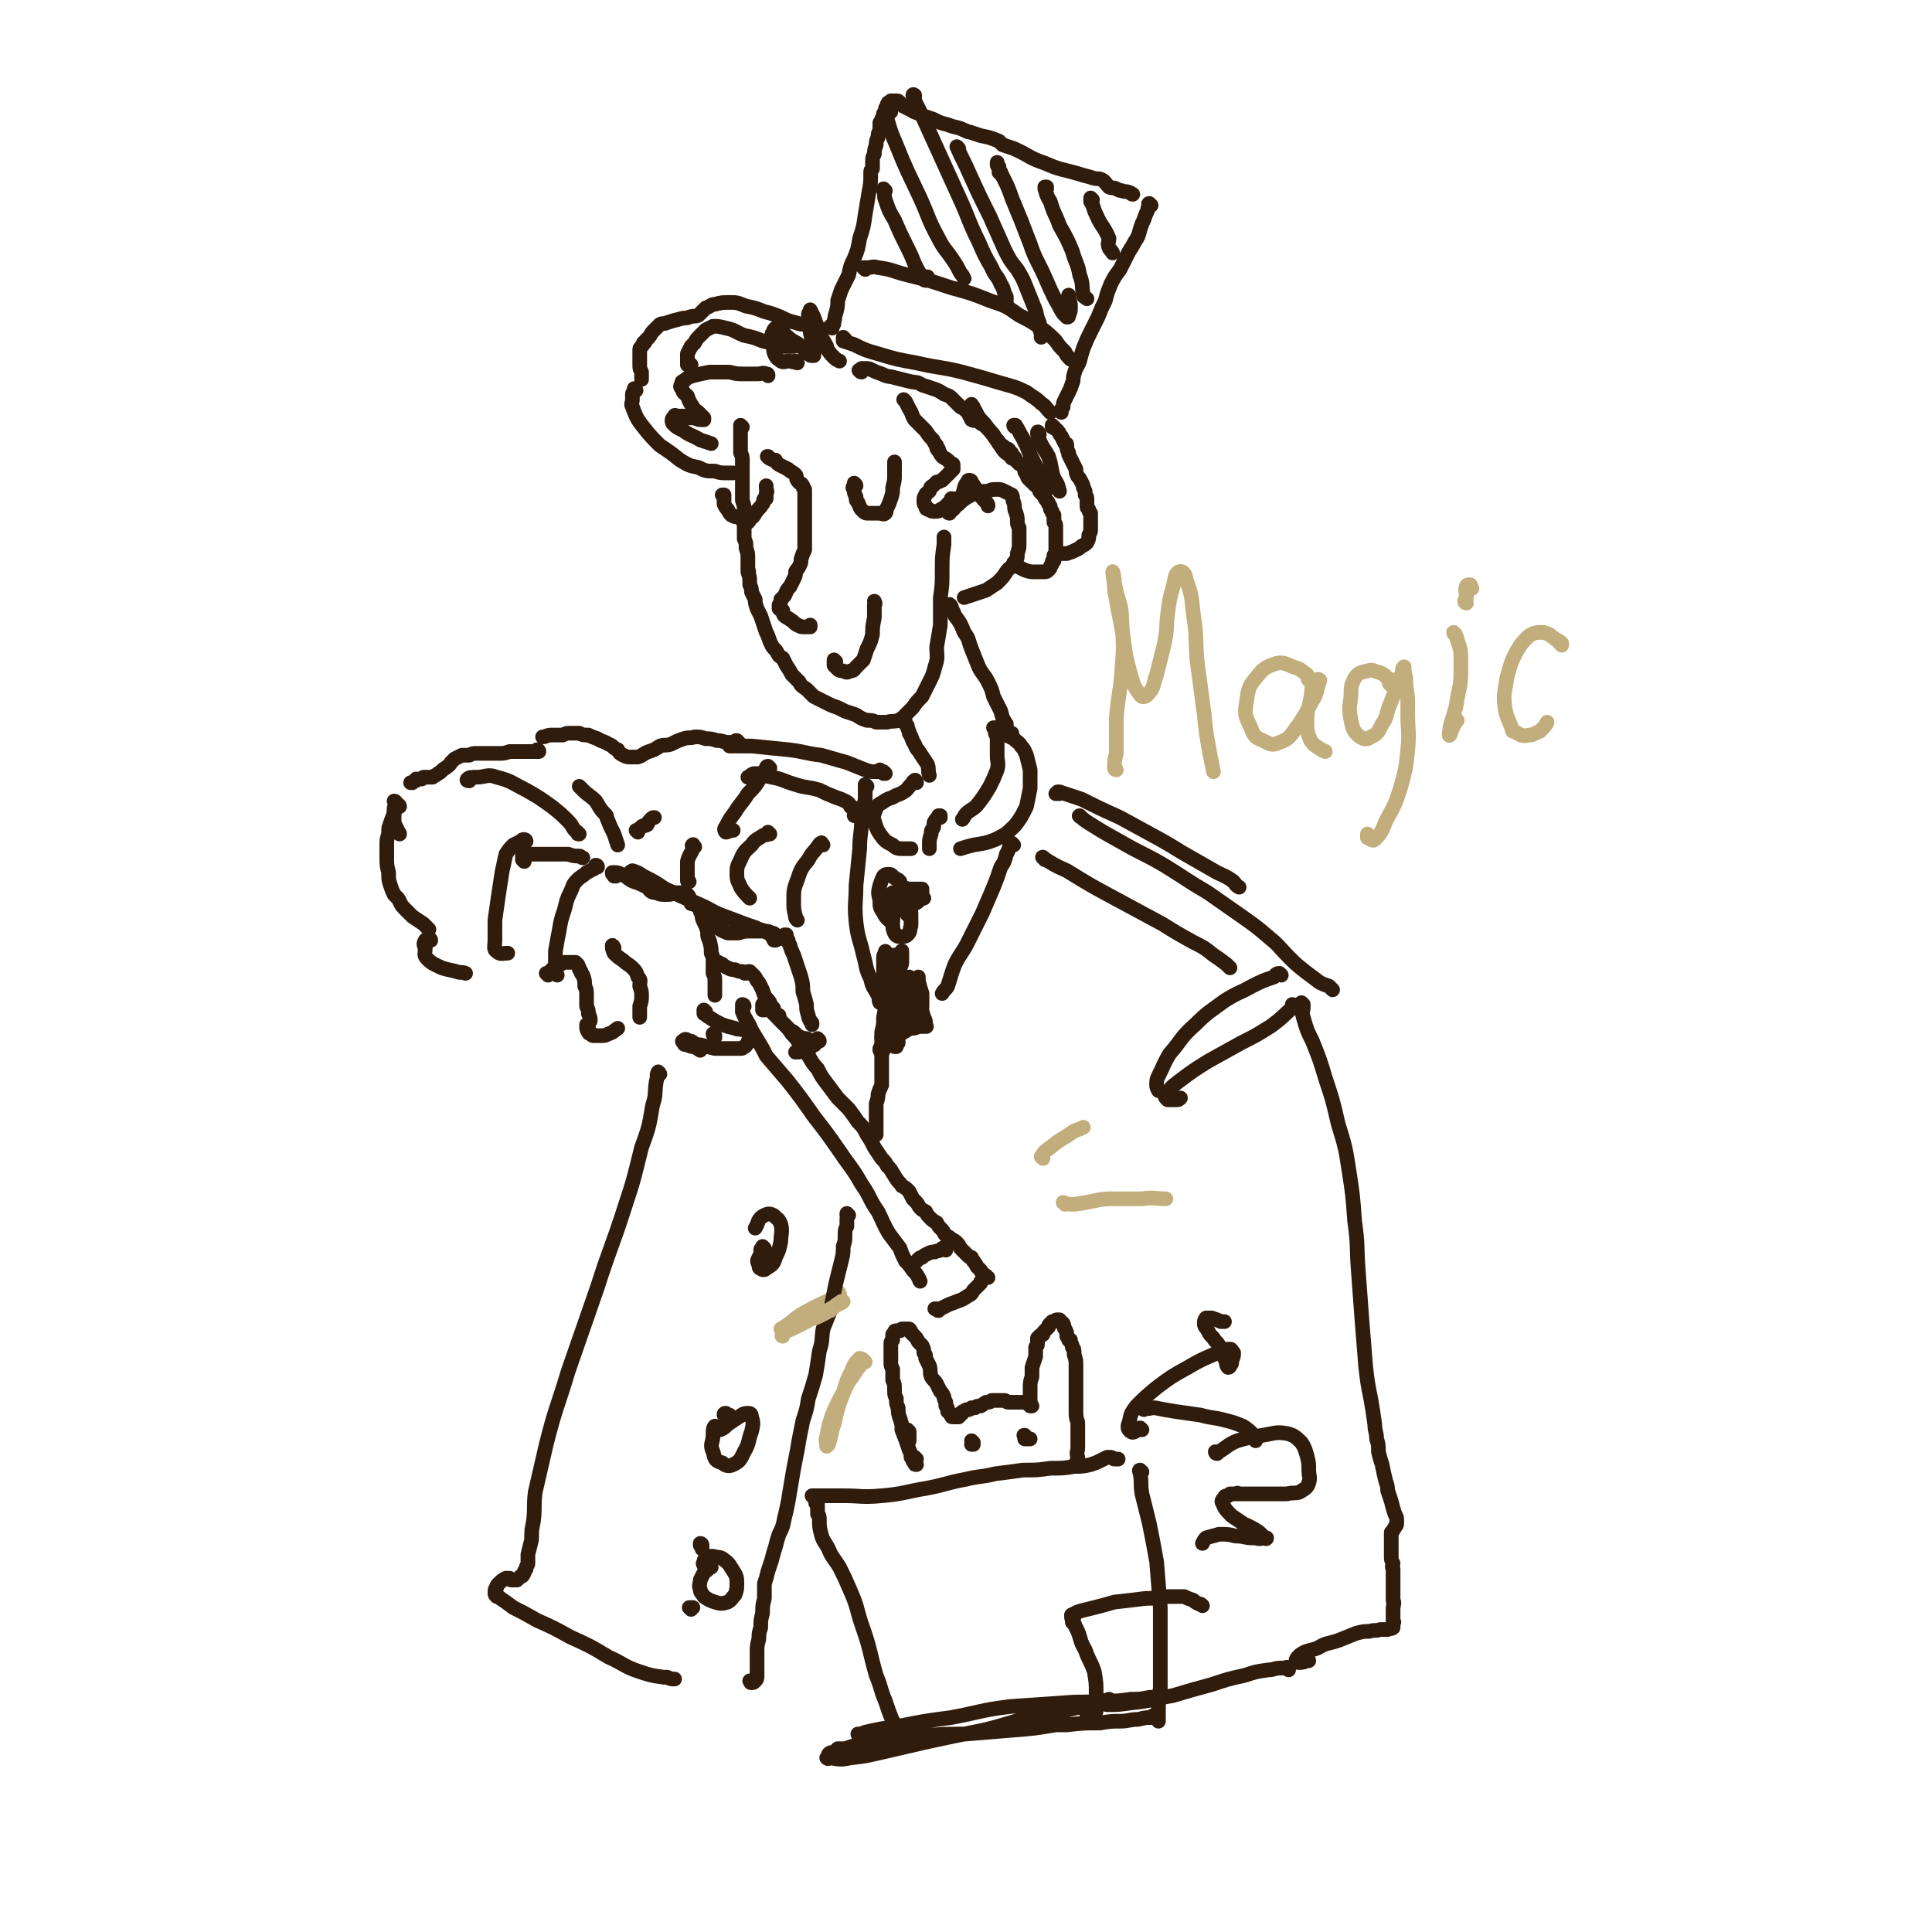 <svg viewBox='0 0 1054 1054' version='1.1' xmlns='http://www.w3.org/2000/svg' xmlns:xlink='http://www.w3.org/1999/xlink'><g fill='none' stroke='rgb(48,28,12)' stroke-width='8' stroke-linecap='round' stroke-linejoin='round'><path d='M405,233c0,0 -1,-1 -1,-1 0,0 0,1 0,1 0,1 0,1 0,1 0,1 0,1 0,2 0,1 0,1 0,3 0,1 0,1 0,2 0,0 0,0 0,0 0,1 0,1 0,3 0,1 0,1 0,3 1,2 1,2 1,5 0,2 0,2 0,5 0,3 0,3 0,6 0,2 0,2 0,5 0,3 0,3 0,5 1,3 1,3 1,6 0,2 0,2 0,5 0,2 0,2 0,5 0,2 0,2 0,5 1,2 1,2 1,5 1,3 1,3 1,5 0,1 0,1 0,2 0,2 0,2 0,5 1,1 0,1 0,1 1,3 1,3 1,5 0,1 0,1 0,2 1,2 1,2 1,4 1,2 1,2 2,4 0,2 0,2 1,5 1,2 1,2 2,4 1,3 1,3 2,6 1,3 1,3 2,5 1,3 1,3 2,5 1,2 2,2 3,4 1,2 1,2 3,3 1,2 1,2 2,4 2,3 2,3 3,5 2,2 2,2 4,4 1,2 1,2 4,4 2,2 2,2 4,4 2,1 2,1 4,2 2,1 2,1 4,2 2,1 2,1 5,2 2,1 2,1 4,2 3,1 3,1 6,2 3,2 3,2 6,3 3,0 3,0 5,1 3,0 3,0 6,0 3,-1 3,0 6,-1 2,-1 2,-1 4,-3 2,-2 2,-2 4,-4 2,-3 2,-3 5,-6 2,-4 2,-4 4,-8 2,-4 2,-4 3,-8 2,-6 1,-6 1,-11 1,-6 1,-6 2,-12 0,-8 0,-8 0,-15 1,-7 1,-7 1,-15 0,-7 0,-7 1,-14 0,-2 0,-2 0,-4 '/><path d='M518,280c0,0 -1,0 -1,-1 0,0 1,1 1,0 3,-1 2,-2 5,-4 2,-2 2,-2 5,-4 2,-1 2,-1 5,-2 3,-1 3,-1 6,-1 2,-1 2,-1 5,-1 2,0 2,0 4,1 2,1 2,1 4,2 1,2 0,2 1,4 1,3 0,3 1,5 1,3 1,3 1,5 0,2 0,2 1,4 0,2 0,2 0,4 0,2 0,2 0,4 0,3 0,3 -1,6 0,3 0,3 -2,5 -1,3 -2,2 -4,5 -2,3 -2,3 -5,6 -3,2 -3,2 -6,4 -3,1 -3,1 -6,2 -3,1 -3,1 -6,2 '/><path d='M420,250c-1,0 -1,-1 -1,-1 -1,0 0,0 0,0 0,0 0,0 0,0 1,1 1,1 1,1 1,1 2,1 3,1 1,2 1,2 3,3 2,1 2,1 4,2 2,2 2,1 4,3 1,1 0,2 1,3 1,2 2,1 3,3 0,1 0,1 1,2 0,2 0,2 0,5 0,2 0,2 0,4 0,2 0,2 0,5 0,2 0,2 0,4 0,3 0,3 0,5 0,3 0,3 0,5 0,3 0,3 0,5 -1,2 -1,2 -2,5 0,2 0,2 -1,4 -1,2 -1,1 -2,3 0,2 0,2 -1,4 -1,2 -1,2 -2,4 -2,2 -2,3 -3,5 -1,1 -1,1 -2,2 0,1 0,2 -1,3 0,0 0,0 0,1 0,1 0,1 0,1 1,1 1,1 2,1 0,1 0,2 1,3 1,1 2,1 3,2 2,1 2,2 4,3 1,0 1,1 3,1 2,0 2,0 4,0 0,0 0,0 0,-1 '/><path d='M456,361c-1,-1 -1,-1 -1,-1 0,0 0,0 0,1 0,1 0,1 0,2 1,1 1,1 2,2 1,1 2,1 3,1 2,1 2,1 4,0 2,0 2,-1 3,-2 2,-2 2,-2 4,-4 1,-3 1,-3 2,-6 2,-4 2,-4 3,-8 0,-4 0,-4 1,-9 0,-3 0,-3 0,-7 1,-1 0,-1 0,-2 '/><path d='M467,265c0,-1 -1,-1 -1,-1 0,-1 0,0 0,0 0,0 0,0 0,1 -1,1 -1,1 0,2 0,2 0,2 1,4 0,2 0,2 1,3 1,2 1,3 2,4 2,2 2,2 4,2 1,0 2,0 3,0 1,0 1,0 3,0 1,0 2,1 3,0 1,-1 0,-2 1,-3 1,-2 1,-2 2,-5 1,-3 1,-3 1,-6 1,-4 1,-4 1,-7 0,-3 0,-3 0,-5 0,-1 0,-1 0,-2 '/><path d='M395,271c0,0 -1,-1 -1,-1 0,0 1,0 1,0 0,1 0,1 0,2 0,1 0,1 0,3 1,2 1,2 2,3 1,2 1,2 2,3 2,1 2,1 4,1 1,1 1,1 2,2 1,0 1,0 2,1 0,0 0,0 1,0 1,-1 1,-1 1,-2 2,-1 2,-1 3,-3 2,-3 2,-2 4,-5 1,-1 0,-2 1,-3 0,0 0,0 1,0 0,-2 0,-2 0,-3 1,-1 0,-1 0,-3 0,0 0,0 0,-1 '/><path d='M419,205c0,-1 0,-1 -1,-1 -2,-1 -2,0 -5,0 -3,0 -3,0 -6,0 -5,0 -5,0 -9,-1 -6,0 -6,0 -11,0 -5,1 -5,1 -9,2 -3,1 -3,1 -5,3 -1,0 -1,0 -1,1 -1,2 -1,2 0,3 1,3 1,2 3,4 1,3 1,3 3,6 1,2 2,2 3,3 1,1 1,1 2,2 1,1 1,1 1,1 0,0 0,1 0,1 0,0 0,0 0,0 -3,0 -3,0 -5,-1 -3,0 -3,0 -6,-1 -2,0 -2,0 -4,0 0,0 -1,-1 -1,0 -1,1 -2,2 -1,4 2,2 2,2 6,4 4,3 4,2 9,5 3,1 3,1 6,2 '/><path d='M435,198c-1,0 -1,-1 -1,-1 -1,0 0,0 0,0 -1,1 -2,0 -4,0 -2,0 -2,1 -4,0 -1,-1 -2,-1 -3,-3 -1,-2 -1,-2 -1,-5 -1,-3 -1,-3 -1,-5 0,-2 0,-2 1,-3 0,-1 0,-1 1,-2 0,0 0,0 0,0 1,0 1,0 2,0 3,2 2,3 5,5 3,3 4,2 7,5 2,2 2,2 4,4 1,1 1,1 2,1 0,0 0,0 0,0 0,0 0,0 1,0 0,-1 0,-2 0,-3 0,-1 0,-1 0,-2 -1,-1 -1,-1 -1,-3 0,0 0,0 0,-1 -1,-3 -1,-3 -1,-6 -1,-3 -1,-3 -1,-7 0,-1 0,-1 1,-2 0,0 0,-1 0,-1 1,2 1,2 2,4 2,5 1,5 3,9 2,4 2,3 4,7 0,0 -1,1 0,1 2,3 2,3 4,5 1,1 1,1 3,2 '/><path d='M470,203c-1,0 -1,-1 -1,-1 -1,0 0,0 0,0 1,0 0,0 1,-1 1,0 1,0 2,0 2,0 2,0 4,1 2,1 2,1 5,2 4,2 4,1 7,2 4,1 4,1 8,2 4,1 4,0 7,2 3,1 3,1 6,2 3,1 3,1 6,3 3,1 3,1 5,3 2,2 2,2 4,4 2,1 2,1 4,3 1,2 1,2 2,4 2,1 2,0 4,1 1,1 1,1 3,2 1,1 1,1 2,2 1,1 1,1 2,2 1,1 1,1 2,3 0,0 0,0 1,1 1,1 1,1 1,2 0,0 0,0 1,1 1,0 1,0 2,1 0,0 0,0 0,0 1,1 1,1 2,1 0,0 0,0 0,0 1,1 1,1 1,2 1,0 1,0 1,1 1,1 1,1 1,1 1,1 1,1 1,2 1,1 1,1 2,2 1,0 1,0 2,1 0,1 0,1 1,1 0,1 0,1 0,2 0,1 1,1 1,2 1,1 0,1 1,2 1,1 1,1 2,2 1,0 1,0 1,1 1,1 1,1 2,1 0,1 0,1 1,2 0,1 0,1 1,2 1,1 1,1 2,2 0,1 0,1 1,2 1,1 1,1 1,2 1,1 1,1 1,2 0,1 0,1 1,2 0,1 0,1 1,2 0,1 0,1 0,2 0,1 0,1 0,2 1,1 1,1 1,2 0,1 0,1 0,2 0,1 0,1 0,3 0,1 0,1 0,2 0,1 0,1 0,2 0,1 0,1 0,2 0,2 0,2 0,3 0,1 0,1 -1,2 0,1 0,1 0,3 -1,0 -1,0 -1,1 0,1 0,1 -1,2 0,1 0,1 -1,2 -1,1 -1,1 -3,1 -2,0 -2,0 -4,0 -3,0 -3,0 -6,-1 -2,-1 -2,-1 -4,-2 '/><path d='M377,199c0,0 -1,-1 -1,-1 0,0 0,0 0,1 1,0 0,0 0,0 0,0 0,0 0,0 -1,0 -1,0 -1,0 0,-2 0,-2 0,-3 0,-2 0,-2 0,-3 1,-2 1,-2 2,-4 1,-1 1,-1 2,-2 1,-2 1,-2 3,-4 1,-1 1,-1 3,-3 2,-1 2,-1 4,-2 3,0 3,0 7,1 5,1 5,2 10,4 5,1 5,1 10,3 4,1 4,1 8,2 3,1 3,1 6,1 1,0 2,0 3,0 '/><path d='M454,179c-1,0 -1,-1 -1,-1 0,0 1,0 1,0 1,-1 1,-1 1,-3 1,-2 0,-2 1,-4 1,-4 1,-4 1,-7 1,-3 1,-3 2,-6 2,-4 2,-4 4,-8 1,-5 1,-5 3,-9 2,-5 2,-5 3,-11 2,-6 2,-6 3,-13 1,-6 1,-6 2,-12 1,-5 1,-5 1,-11 0,-1 0,-1 1,-2 0,-2 0,-2 0,-4 0,-2 0,-2 1,-4 0,-2 0,-2 1,-5 0,-2 0,-2 1,-4 0,-2 0,-2 1,-4 0,-2 0,-2 0,-4 1,-1 1,-1 1,-2 1,-2 1,-2 1,-3 1,-1 1,-1 1,-2 0,-1 0,-1 1,-2 0,0 0,0 0,-1 0,0 0,0 0,0 1,-1 0,-1 1,-1 0,0 0,0 0,0 1,-1 1,-1 1,-1 0,0 0,0 1,0 0,0 0,0 0,0 1,0 1,0 2,0 1,0 1,0 2,1 1,1 1,1 2,2 2,1 2,1 4,2 3,2 3,1 6,3 3,1 3,1 6,2 4,2 4,2 8,3 5,2 5,1 9,3 1,0 1,1 3,1 3,1 3,1 6,2 5,1 5,1 10,3 1,1 1,1 2,2 3,1 3,1 6,2 9,4 8,5 17,8 9,4 9,3 19,6 3,1 4,1 7,2 3,1 3,0 5,1 2,1 2,2 4,4 2,1 2,0 4,1 2,1 2,1 3,1 2,1 2,0 4,1 1,0 1,1 2,1 '/><path d='M628,112c-1,0 -1,0 -1,-1 -1,0 0,1 0,1 0,1 -1,1 -1,3 -1,2 -1,2 -2,5 -1,2 -1,2 -2,5 -1,4 -1,4 -3,7 -2,4 -2,3 -4,7 -2,4 -2,4 -4,8 -3,4 -3,4 -5,8 -2,5 -2,5 -3,9 -2,4 -2,4 -4,9 -2,4 -2,4 -4,8 -2,4 -2,4 -4,9 -1,3 -1,3 -2,7 -1,3 -2,3 -3,7 -1,3 0,3 -1,5 -1,3 -1,3 -2,5 -1,2 -1,2 -2,4 -1,2 -1,2 -1,4 -1,1 -1,1 -1,2 0,1 0,1 0,1 '/><path d='M575,233c-1,0 -1,-1 -1,-1 0,0 0,1 0,1 2,1 2,1 3,2 1,1 1,2 2,3 1,2 1,2 2,4 1,0 1,0 1,1 0,2 0,2 1,4 0,0 0,1 0,1 1,2 1,2 2,4 1,2 1,2 2,4 0,2 0,2 1,4 1,1 1,1 2,3 1,2 1,2 1,3 1,1 0,1 1,2 0,0 0,0 0,0 0,1 0,1 0,2 1,1 1,1 1,3 0,1 0,1 0,3 0,1 0,1 1,2 0,1 0,1 1,2 0,1 0,1 0,3 0,1 0,1 0,2 0,2 0,2 0,4 0,1 0,1 -1,3 0,2 0,2 -1,4 -1,1 -1,1 -3,2 -1,1 -1,1 -3,2 -2,1 -2,1 -5,2 -2,0 -2,0 -5,0 0,0 0,0 0,0 '/><path d='M472,147c0,0 -1,-1 -1,-1 0,0 1,0 2,0 3,0 3,-1 6,0 8,1 8,2 16,4 12,3 12,3 24,7 11,3 11,3 21,7 9,3 9,3 16,8 6,3 6,3 12,7 4,3 4,3 8,7 2,3 2,3 5,6 1,2 1,2 3,4 '/><path d='M461,185c0,0 -1,0 -1,-1 0,0 0,1 0,1 0,0 0,1 0,1 3,1 3,1 6,2 6,3 6,3 13,5 10,3 10,3 21,5 13,3 13,2 25,5 11,3 11,3 21,6 7,2 8,2 14,5 4,3 5,3 8,6 3,2 2,2 5,5 '/><path d='M483,104c0,0 -1,-1 -1,-1 0,0 0,0 0,1 1,2 0,3 1,5 2,6 2,6 5,11 3,7 3,7 6,13 3,6 3,6 5,11 2,4 2,4 4,7 1,1 1,2 2,2 0,-1 0,-1 1,-2 '/><path d='M486,61c0,0 -1,-1 -1,-1 0,0 0,0 0,0 0,1 -1,1 -1,1 0,2 0,2 0,4 2,7 2,7 5,14 6,15 6,14 13,29 5,11 4,11 10,22 3,6 4,6 8,12 2,3 2,3 4,7 1,1 1,1 2,3 '/><path d='M499,53c0,-1 0,-1 -1,-1 0,-1 1,0 1,0 0,1 0,2 0,3 2,4 2,4 4,8 10,22 10,22 20,44 6,13 5,13 11,25 3,7 3,7 7,14 2,5 3,4 5,9 2,3 1,3 3,7 0,1 0,1 0,3 '/><path d='M523,81c0,0 -1,-1 -1,-1 3,7 4,8 7,15 5,11 5,11 11,23 4,9 4,9 8,18 3,6 3,6 7,11 3,5 3,5 5,10 2,5 2,5 4,10 2,4 1,5 3,9 0,3 0,3 1,6 0,1 0,1 0,2 '/><path d='M546,95c0,0 0,-1 -1,-1 0,0 1,1 1,0 0,0 0,0 -1,-1 0,-1 0,-1 0,-2 -1,-1 -1,-2 -1,-2 0,-1 0,0 0,1 4,9 5,9 8,18 5,12 5,12 10,25 3,9 4,9 8,18 3,7 3,7 6,13 2,3 2,4 4,7 1,1 1,1 2,2 1,0 1,0 1,-1 1,-2 1,-2 1,-5 0,-3 -1,-3 -1,-6 '/><path d='M571,103c0,0 0,0 -1,-1 0,0 1,0 1,0 0,1 -1,1 -1,1 1,3 1,4 3,7 2,7 3,7 5,13 4,7 4,7 7,14 2,7 3,7 4,13 2,5 1,6 2,11 0,1 1,1 2,2 '/><path d='M596,109c0,0 -1,-1 -1,-1 0,0 0,1 0,2 2,3 1,3 3,7 3,7 4,6 7,13 0,2 -1,3 0,5 0,1 1,1 2,3 '/><path d='M531,222c-1,-1 -1,-1 -1,-1 0,-1 0,0 0,0 1,2 1,2 2,3 2,4 2,4 5,7 3,4 3,4 6,8 2,3 2,3 4,6 2,3 3,2 5,5 0,0 0,0 1,0 '/><path d='M554,233c-1,0 -1,-1 -1,-1 0,0 0,0 0,0 1,0 1,0 1,0 2,3 2,4 4,7 2,4 2,4 4,9 2,4 2,4 4,8 2,3 2,3 4,6 1,2 1,2 2,4 1,0 1,0 1,0 '/><path d='M567,237c0,-1 -1,-2 -1,-1 0,1 0,2 1,4 2,5 3,5 5,9 2,6 1,6 3,12 2,3 2,3 3,7 '/><path d='M494,219c0,0 -1,-1 -1,-1 0,0 0,0 1,1 1,2 1,2 2,4 2,3 1,3 3,6 3,3 3,3 6,6 2,3 2,3 4,5 1,2 1,2 2,3 0,1 0,1 0,1 0,1 0,1 1,1 0,1 0,1 0,1 1,1 1,2 2,3 1,1 2,1 3,2 1,1 1,1 2,2 1,0 1,0 1,1 0,1 0,1 0,2 -1,1 -1,1 -2,2 -1,1 -1,1 -2,2 -1,1 -1,1 -2,2 -1,0 -1,1 -3,1 -1,1 -1,1 -2,2 -2,1 -1,1 -2,3 -1,1 -2,1 -2,2 -1,1 -1,2 -1,3 0,2 0,2 1,3 0,1 0,2 2,2 1,1 1,1 3,1 2,0 2,0 3,-1 2,-1 2,-1 4,-3 0,0 0,0 1,-1 1,-1 1,-1 1,-1 0,0 0,0 0,-1 0,0 0,0 0,0 0,0 0,0 0,0 '/><path d='M523,273c0,0 -1,-1 -1,-1 0,0 0,0 0,0 0,0 0,0 0,0 1,0 1,0 2,0 0,-1 0,-1 1,-2 1,-1 0,-1 1,-3 0,-1 0,-1 1,-3 0,0 0,0 1,-1 0,-1 0,-1 1,-1 0,0 1,0 1,1 2,3 2,3 4,6 2,3 2,3 4,5 1,1 1,1 1,2 '/><path d='M447,179c-1,0 -1,-1 -1,-1 -1,0 0,1 0,1 -1,0 -1,-1 -2,-1 -2,0 -2,0 -4,-1 -3,0 -3,0 -6,-1 -4,-1 -4,-1 -8,-3 -5,-2 -5,-2 -9,-3 -5,-2 -5,-2 -10,-3 -5,-2 -5,-2 -9,-2 -4,0 -4,0 -8,1 -2,0 -2,1 -5,2 -2,2 -2,2 -4,4 -2,1 -2,0 -5,1 -2,1 -2,0 -5,1 -4,1 -4,1 -7,2 -2,1 -2,0 -4,1 -2,2 -2,2 -4,4 -1,1 -1,2 -2,3 -1,1 -1,1 -2,2 0,1 0,1 -1,1 0,1 0,1 -1,2 -1,1 -1,1 -1,2 0,2 0,2 0,4 0,2 0,2 0,4 0,2 0,2 1,4 0,2 0,2 0,4 '/><path d='M347,213c0,0 -1,-1 -1,-1 0,0 0,1 0,1 0,1 -1,1 -1,2 0,1 0,1 0,3 0,2 -1,2 0,4 2,5 2,6 6,11 4,5 4,5 9,10 6,4 6,4 11,8 5,3 5,3 10,4 4,2 4,2 9,2 3,1 3,1 7,1 1,0 1,0 3,0 '/><path d='M494,394c0,0 -1,-1 -1,-1 0,0 0,0 0,1 1,1 1,1 2,2 0,2 1,2 1,4 2,3 1,3 3,6 1,3 2,3 3,5 2,3 2,3 4,6 1,3 0,3 1,6 '/><path d='M519,331c0,0 -1,-2 -1,-1 1,2 2,3 3,6 3,4 3,4 5,9 3,4 2,4 4,9 2,5 2,5 4,10 2,4 3,4 5,8 2,4 2,4 3,8 2,4 2,4 4,8 1,4 1,4 3,7 0,2 0,2 1,4 0,1 0,1 1,1 0,0 0,0 1,0 0,0 0,0 0,0 '/><path d='M543,398c0,0 -1,-1 -1,-1 0,0 1,0 1,0 0,2 0,2 0,3 1,2 1,2 1,5 0,3 0,3 0,7 0,4 1,4 0,8 -2,5 -2,5 -4,9 -3,5 -3,5 -6,9 -3,4 -4,3 -7,6 -1,1 -1,2 -2,3 '/><path d='M549,401c0,0 0,0 -1,-1 0,0 1,1 1,1 2,1 2,1 4,2 2,2 3,2 4,4 2,2 2,3 3,5 1,4 1,4 2,8 0,5 0,5 0,10 -1,5 -1,5 -2,10 -3,6 -3,6 -6,10 -5,5 -5,5 -11,8 -5,2 -6,2 -12,3 -4,1 -4,1 -7,2 '/><path d='M500,427c0,-1 -1,-2 -1,-1 -1,0 -1,1 -2,2 -2,2 -2,3 -4,4 -3,2 -3,1 -6,3 -3,1 -3,1 -6,3 -2,1 -2,1 -3,3 -1,3 -2,4 -1,7 1,3 1,4 3,7 3,4 3,4 7,6 2,2 3,2 6,2 2,0 2,0 4,0 '/><path d='M513,446c0,-1 -1,-1 -1,-1 0,0 1,0 1,0 -1,1 -2,1 -3,3 -1,1 0,2 -1,4 -1,1 -1,1 -1,3 -1,3 -1,3 -1,6 0,1 0,1 0,2 '/><path d='M481,421c0,0 -1,-1 -1,-1 0,0 0,0 1,1 '/><path d='M483,422c0,0 -1,-1 -1,-1 0,0 0,1 0,1 0,0 0,-1 0,-1 0,0 0,0 0,0 -1,0 -1,0 -1,0 -2,0 -2,0 -4,0 -2,0 -2,0 -5,-1 -5,-2 -5,-2 -10,-4 -7,-2 -7,-2 -14,-4 -9,-1 -9,-2 -18,-3 -10,-1 -10,-1 -20,-2 -6,0 -6,0 -12,0 '/><path d='M403,405c0,0 -1,-1 -1,-1 -1,0 -1,0 -1,1 -1,0 -1,0 -2,0 -2,0 -2,0 -3,0 -3,-1 -3,-1 -5,-1 -3,-1 -3,-1 -6,-1 -3,-1 -3,-1 -6,-1 -3,1 -3,0 -6,1 -3,1 -3,1 -7,3 -3,1 -3,0 -6,1 -3,2 -3,2 -6,3 -3,1 -3,2 -6,3 -2,0 -2,0 -4,0 -2,0 -2,0 -4,-1 -2,-1 -2,-1 -3,-3 -3,-1 -2,-2 -5,-3 -3,-2 -3,-1 -6,-3 -3,-1 -3,-1 -5,-2 -3,0 -3,0 -5,-1 -2,0 -2,0 -4,0 -1,0 -1,0 -1,0 -2,0 -2,0 -4,1 0,0 0,0 -1,0 -3,0 -3,0 -5,0 -3,0 -3,1 -5,1 '/><path d='M294,410c0,0 0,-1 -1,-1 0,0 1,1 1,1 -1,0 -2,0 -3,0 -1,0 -1,0 -2,0 -2,0 -2,0 -3,0 -1,0 -1,0 -3,0 -1,0 -1,0 -2,0 -1,0 -1,0 -3,0 -3,1 -3,1 -6,1 -3,0 -3,0 -6,0 -3,0 -3,0 -6,0 -2,0 -2,0 -4,1 -2,0 -2,0 -4,0 -2,1 -2,1 -4,2 -1,1 -1,1 -2,2 -1,2 -2,2 -3,3 -2,1 -2,2 -4,3 -1,1 -2,1 -3,2 -2,0 -2,0 -3,0 -1,0 -1,0 -1,0 -1,0 -1,0 -1,0 -1,1 -1,1 -1,1 -2,0 -2,0 -3,0 0,1 0,1 -1,1 0,0 0,0 -1,1 0,0 0,0 -1,0 0,0 0,0 0,0 '/><path d='M216,438c0,0 0,-1 -1,-1 0,0 1,0 1,1 0,2 -1,2 -1,3 0,2 0,2 0,4 0,2 0,2 0,4 1,2 1,2 2,4 0,1 1,1 1,2 0,0 0,0 0,0 '/><path d='M218,440c0,0 0,-1 -1,-1 0,0 0,1 -1,1 -1,2 -1,2 -1,4 -1,2 -1,2 -2,5 -1,3 -1,2 -1,5 0,1 0,1 0,1 -1,3 -1,3 -1,6 0,1 0,1 0,2 0,2 0,2 0,5 0,4 0,4 1,8 0,4 0,4 1,7 1,3 1,3 2,5 1,1 1,1 2,2 2,3 1,3 4,6 2,2 2,2 4,4 3,2 3,2 6,4 0,0 0,0 1,1 1,1 1,1 2,2 '/><path d='M287,459c0,0 0,-1 -1,-1 -1,0 -1,0 -2,1 -2,1 -2,1 -4,2 -2,2 -2,2 -4,5 -1,4 -1,5 -2,9 -1,6 -1,7 -2,13 -1,7 -1,7 -2,14 0,6 0,6 0,11 0,3 -1,5 1,6 2,2 3,1 6,1 '/><path d='M286,470c0,0 -1,-1 -1,-1 0,0 1,0 1,0 -1,0 -1,0 -1,-1 0,-1 0,-1 0,-2 1,0 1,0 3,0 3,0 3,0 6,0 4,0 4,0 8,0 4,0 4,0 8,0 3,1 3,1 6,1 1,0 1,1 2,1 '/><path d='M326,473c0,0 0,-1 -1,-1 0,0 1,1 1,1 -1,0 -1,0 -2,1 -2,1 -2,1 -4,2 -2,2 -3,2 -5,4 -3,3 -2,3 -4,7 -2,4 -2,5 -3,9 -2,6 -2,6 -3,12 -1,5 -1,5 -2,11 0,4 0,4 0,9 0,2 0,2 1,4 '/><path d='M235,513c0,0 0,-1 -1,-1 -1,0 -1,0 -2,1 -1,2 -1,2 0,4 0,3 -1,4 1,6 3,3 4,3 8,5 3,1 4,1 8,2 2,1 3,0 5,1 '/><path d='M256,426c0,0 -2,0 -1,-1 1,-1 2,-1 5,-1 5,0 6,-2 11,0 8,2 8,3 16,7 7,4 7,4 14,9 5,4 5,4 9,8 3,3 2,4 5,6 0,1 0,1 1,1 '/><path d='M317,430c0,0 -1,-1 -1,-1 1,1 1,1 2,2 3,3 4,3 7,6 2,3 2,4 5,7 1,1 1,1 1,2 2,5 2,5 4,9 1,3 1,3 2,6 '/><path d='M348,454c0,0 -1,-1 -1,-1 0,0 1,0 1,0 1,-1 1,-1 2,-2 1,-1 1,0 3,-1 1,-2 1,-2 2,-3 1,-1 1,-1 2,-1 '/><path d='M379,462c-1,-1 -1,-2 -1,-1 -1,0 0,1 0,2 -1,3 -2,3 -3,7 0,2 0,2 0,4 0,2 0,2 0,4 0,1 0,2 0,2 0,1 0,1 1,1 '/><path d='M420,455c0,0 -1,0 -1,-1 0,0 0,1 0,1 -1,1 -2,0 -3,1 -3,2 -4,2 -6,5 -3,3 -4,3 -6,8 -2,4 -2,4 -2,8 0,4 1,4 2,7 2,3 2,3 5,6 '/><path d='M449,461c-1,-1 -1,-2 -1,-1 -1,0 -1,1 -2,2 -2,3 -3,3 -5,7 -4,5 -4,5 -6,11 -2,5 -2,6 -2,11 0,5 0,5 1,9 0,1 0,1 1,2 '/><path d='M345,477c0,-1 -1,-1 -1,-1 0,-1 0,0 1,0 0,0 0,-1 0,-1 3,1 3,1 6,3 6,3 6,3 12,7 11,5 11,5 22,10 7,4 8,4 16,7 5,2 5,2 11,4 4,2 4,1 7,3 2,1 2,2 3,3 0,1 0,1 1,1 '/><path d='M336,478c-1,0 -1,-1 -1,-1 -1,0 0,0 0,1 0,0 0,0 0,-1 -1,0 -1,0 -1,-1 0,0 0,0 0,0 0,0 0,0 1,0 0,0 0,0 0,0 2,0 2,0 4,1 3,1 3,2 5,3 1,1 1,0 2,1 3,1 3,1 7,3 2,2 2,3 5,3 2,1 3,1 5,1 3,0 3,0 5,-1 2,0 2,0 4,0 1,0 1,-1 2,0 0,0 0,0 1,1 1,1 1,1 1,2 0,0 0,1 0,1 0,1 1,0 1,1 0,0 0,0 0,1 0,0 0,0 0,0 '/><path d='M380,494c0,0 -1,-1 -1,-1 0,0 0,1 1,1 1,0 1,-1 2,0 1,0 0,1 0,1 0,1 0,1 0,2 0,1 1,1 1,2 0,2 0,2 1,4 1,2 1,2 2,5 0,3 0,3 1,5 1,4 1,4 1,7 1,2 1,2 1,5 0,3 0,3 0,6 1,2 1,2 1,5 0,3 0,3 0,6 0,1 0,1 0,1 '/><path d='M299,532c0,-1 -1,-1 -1,-1 0,0 0,0 1,0 0,0 0,0 1,-1 1,-1 1,-1 2,-2 2,-1 2,-1 4,-2 1,-1 2,-1 3,-1 2,0 2,0 3,0 1,0 1,0 2,0 0,1 1,1 1,1 1,1 0,1 1,2 0,1 0,1 1,2 0,1 0,1 1,2 1,3 1,3 1,6 1,2 1,2 1,5 0,3 0,3 0,6 1,2 1,2 1,4 1,2 1,2 1,4 0,0 0,0 0,0 '/><path d='M321,560c0,0 -1,-1 -1,-1 0,0 1,0 1,1 0,0 -1,0 -1,0 0,1 0,2 1,3 0,1 1,1 2,1 0,1 0,1 1,1 2,0 2,0 4,0 2,0 2,0 4,-1 3,-1 2,-1 5,-3 '/><path d='M335,517c0,0 -1,-2 -1,-1 0,1 0,2 1,4 2,2 2,2 5,4 2,2 3,2 5,4 2,2 2,2 3,5 2,2 1,2 1,5 1,3 1,3 1,5 0,3 0,3 -1,6 0,3 0,3 0,6 '/><path d='M389,504c0,-1 0,-1 -1,-1 0,0 1,0 1,0 0,1 0,1 0,2 2,1 2,1 4,2 1,1 2,1 4,2 0,0 0,0 1,0 3,0 3,0 5,0 3,-1 3,-1 6,-1 3,0 3,0 6,0 1,0 1,0 2,0 2,0 2,0 4,1 1,0 1,0 2,1 0,0 0,0 0,0 1,1 1,1 2,2 0,0 1,0 1,0 1,-1 1,-1 2,-1 0,-1 0,-1 0,-1 0,0 1,0 1,0 0,0 0,1 0,1 0,1 0,1 1,2 0,2 1,2 1,3 1,3 1,3 2,5 1,3 1,3 2,6 1,3 1,3 2,6 1,4 1,4 1,8 1,3 1,3 2,7 0,3 0,3 1,6 0,2 1,2 1,3 1,1 1,1 1,1 0,1 0,1 0,1 '/><path d='M393,526c0,0 -1,-1 -1,-1 0,0 1,1 2,1 1,1 1,1 3,2 2,1 2,1 4,1 2,1 2,1 4,1 1,1 1,1 2,1 0,0 0,0 0,0 0,0 0,0 1,-1 0,0 0,0 1,0 1,1 1,1 2,2 1,1 1,1 2,3 1,1 1,1 2,3 1,2 1,2 2,5 1,2 2,2 3,4 1,3 0,3 1,5 2,2 2,2 4,4 2,2 2,2 4,4 2,2 2,2 4,3 2,2 2,2 4,3 2,1 2,0 4,1 1,1 1,1 2,2 0,0 0,0 0,0 0,0 1,0 1,0 0,0 0,0 0,1 1,0 0,0 0,0 '/><path d='M447,568c0,-1 -1,-1 -1,-1 0,-1 0,0 0,0 0,0 0,0 0,0 -1,0 -1,1 -1,1 0,1 0,1 -1,2 -1,1 -1,0 -2,1 0,1 0,1 -1,2 -1,0 -1,0 -3,0 -2,1 -2,1 -3,1 -1,0 -1,0 -1,0 '/><path d='M385,552c0,0 -1,-1 -1,-1 0,0 0,1 0,2 2,1 1,1 3,2 3,2 3,2 7,4 3,1 3,1 7,2 2,1 2,0 5,1 1,0 1,0 2,0 1,1 1,1 1,1 0,1 0,1 0,2 0,1 0,1 0,2 -1,1 -1,1 -1,2 -1,1 -1,2 -2,2 -1,1 -1,1 -2,1 -4,0 -4,0 -7,0 -4,0 -4,0 -7,0 -4,-1 -4,-1 -8,-2 -3,0 -3,-1 -5,-2 -2,0 -2,-1 -3,-1 0,0 -1,0 -1,1 -1,0 -1,0 0,1 0,1 1,1 2,1 2,1 2,1 4,1 2,1 1,1 3,2 '/><path d='M390,565c0,0 -1,-1 -1,-1 0,0 0,1 1,2 '/><path d='M406,549c0,-1 -1,-1 -1,-1 0,0 0,0 0,0 0,0 0,0 0,0 0,2 0,2 0,4 2,5 3,5 5,10 3,5 3,5 6,10 1,2 1,2 2,4 6,7 6,7 12,14 7,9 7,9 14,19 7,9 7,9 14,19 6,9 7,9 12,18 5,7 4,8 9,15 3,6 3,7 6,12 3,4 3,4 6,8 1,3 1,3 3,7 2,2 2,2 4,5 2,2 2,2 3,4 1,1 0,1 1,2 '/><path d='M417,549c0,0 -1,-1 -1,-1 0,1 0,1 0,2 0,0 0,0 0,1 0,0 0,0 0,0 1,0 1,0 1,0 0,-1 0,-1 0,-1 0,0 0,0 0,0 1,0 1,0 1,0 0,0 0,0 1,0 0,0 0,0 1,0 0,0 0,0 0,0 0,0 0,0 1,0 0,0 0,0 0,-1 0,0 0,0 0,0 0,1 1,1 1,1 0,1 0,1 1,3 0,1 1,0 2,1 0,1 -1,1 0,2 1,1 1,1 2,2 1,1 1,1 1,1 2,2 2,2 4,5 2,2 2,2 4,5 3,4 3,3 5,7 2,3 2,4 5,7 2,4 2,4 5,8 3,4 3,4 6,8 3,3 3,3 6,6 3,4 3,4 5,7 3,3 3,3 5,7 2,3 2,3 4,7 2,3 2,3 4,6 2,2 2,2 3,4 2,2 2,2 3,4 1,1 1,2 2,3 1,2 2,2 3,4 2,1 2,1 4,3 1,2 1,2 2,4 1,1 1,1 2,2 1,1 1,2 2,3 1,1 1,1 3,2 1,2 1,2 2,3 2,2 2,2 4,3 1,2 1,2 3,4 1,1 1,2 2,3 2,1 2,1 3,2 2,1 2,1 3,2 1,1 1,1 2,3 1,1 1,1 2,2 1,1 1,1 2,2 1,1 1,1 2,1 0,1 1,1 1,2 1,1 1,1 2,3 1,1 1,1 2,2 0,1 1,1 1,2 1,0 1,0 1,1 0,0 0,0 0,0 1,0 1,0 1,1 0,0 0,0 0,0 0,0 0,0 1,0 0,0 0,0 0,0 0,0 -1,0 -1,-1 0,0 0,1 0,1 0,0 0,0 0,0 0,0 0,0 -1,0 0,0 0,0 0,0 -1,1 -1,1 -1,1 -1,1 -1,1 -1,2 -1,1 -1,1 -2,2 -1,1 -1,1 -2,2 -1,2 -1,2 -3,3 -3,2 -3,2 -6,3 -2,1 -3,1 -5,2 -2,1 -2,1 -4,2 -1,1 -1,1 -1,1 -1,0 -1,-1 -1,-1 0,0 0,0 -1,0 '/><path d='M516,682c0,0 -1,-1 -1,-1 0,0 0,0 0,0 0,0 0,0 0,0 -1,0 -1,0 -1,0 -1,1 -1,1 -1,1 -2,1 -2,0 -3,1 -2,0 -2,0 -4,1 -2,1 -2,1 -3,2 -1,0 -1,0 -2,1 -1,1 -1,1 -2,2 -1,0 -1,0 -1,0 0,0 0,0 0,0 '/></g>
<g fill='none' stroke='rgb(194,174,124)' stroke-width='8' stroke-linecap='round' stroke-linejoin='round'><path d='M458,706c0,0 0,-1 -1,-1 -1,1 -1,2 -2,3 -8,4 -9,4 -16,8 -7,4 -6,5 -13,9 '/><path d='M470,742c0,0 -1,-1 -1,-1 -2,2 -3,3 -4,6 -3,6 -3,6 -5,13 -3,8 -3,8 -5,17 -2,5 -1,5 -3,11 '/><path d='M569,632c0,0 -1,-1 -1,-1 2,-3 2,-3 5,-5 6,-5 6,-4 13,-9 3,-1 3,-1 5,-2 '/><path d='M581,657c0,-1 -1,-1 -1,-1 0,0 0,0 0,0 3,1 3,1 6,1 9,-1 9,-2 18,-3 10,0 10,0 19,0 7,-1 7,0 13,0 '/></g>
<g fill='none' stroke='rgb(48,28,12)' stroke-width='8' stroke-linecap='round' stroke-linejoin='round'><path d='M578,433c0,0 -1,0 -1,-1 0,0 0,1 0,1 0,0 -1,0 -1,0 1,-1 1,-1 2,-1 6,2 6,2 12,4 10,5 10,5 21,10 11,6 11,6 22,12 9,5 8,5 17,10 7,4 7,4 14,8 4,2 5,2 9,5 1,1 1,2 3,3 '/><path d='M590,446c0,0 -2,-1 -1,-1 2,2 2,2 5,4 8,5 8,5 17,10 12,7 12,6 24,13 13,8 12,8 24,15 10,7 10,7 20,14 7,5 7,5 14,11 5,4 5,5 10,10 4,4 4,4 9,8 4,3 4,3 8,6 2,1 2,1 5,2 1,1 1,1 2,2 0,0 0,0 0,0 '/><path d='M553,461c0,0 -1,-1 -1,-1 -2,2 -1,3 -3,6 -1,4 -1,4 -3,7 -2,6 -2,6 -4,11 -3,7 -3,7 -6,14 -4,8 -4,8 -8,16 -3,6 -4,6 -7,12 -2,5 -2,6 -4,12 -1,2 -2,2 -3,4 '/><path d='M468,442c0,0 -1,-1 -1,-1 0,0 0,0 0,1 0,0 0,0 0,1 0,1 0,1 0,1 0,1 0,1 0,1 0,0 -1,0 -1,0 1,0 1,0 1,0 '/><path d='M473,429c0,0 -1,-1 -1,-1 0,0 0,1 0,1 0,4 0,4 0,7 -1,6 -1,6 -2,11 0,8 -1,8 -1,16 -1,10 -1,10 -2,20 0,10 -1,10 0,20 1,9 2,9 4,18 2,7 1,7 4,13 1,5 2,5 4,9 1,2 0,2 1,4 '/><path d='M496,493c-1,0 -1,-1 -1,-1 -2,1 -3,1 -4,2 -2,1 -2,1 -3,3 -1,3 -1,3 -1,6 0,3 0,4 1,6 1,2 2,2 4,2 1,0 2,0 3,-1 2,-2 1,-2 2,-5 0,-2 0,-2 0,-5 0,-1 0,-1 0,-2 0,-1 -1,-1 -1,-1 -1,1 -1,1 -1,2 '/><path d='M497,534c0,0 -1,-1 -1,-1 0,0 0,1 0,1 -1,2 -1,2 -2,4 -2,2 -1,2 -2,4 0,2 0,2 0,4 -1,1 0,1 0,3 -1,2 -1,2 -1,5 0,2 0,2 0,5 -1,3 -1,3 -1,7 -1,2 -1,2 -1,5 -1,0 -1,0 -1,0 1,-1 1,-1 2,-2 0,0 0,0 0,-1 '/><path d='M490,523c-1,-1 -1,-1 -1,-1 0,0 0,0 0,0 -1,0 -1,-1 -1,-1 0,0 0,0 0,0 0,2 -1,3 0,4 2,4 2,4 4,7 3,4 3,4 5,8 3,4 3,4 5,8 1,3 1,4 2,7 1,2 1,2 1,5 0,0 0,0 0,0 1,0 0,0 0,0 -2,0 -2,0 -4,0 -2,1 -2,1 -4,1 -3,1 -3,2 -6,3 -1,0 -1,0 -1,0 -2,1 -2,2 -3,3 -1,1 -1,0 -2,1 -1,1 -1,1 -2,3 -1,1 -1,1 -2,1 0,0 0,0 0,0 -1,1 -1,1 -1,1 0,0 0,0 0,0 0,0 0,0 0,-1 1,-2 1,-2 1,-3 0,-3 0,-3 0,-6 1,-4 1,-4 1,-8 1,-5 1,-5 2,-9 0,-5 0,-5 0,-10 0,-5 0,-5 0,-9 0,-3 0,-4 -1,-7 0,0 0,-1 0,-1 0,1 -1,2 -1,3 0,2 0,2 0,4 0,3 0,3 0,6 0,3 1,3 1,7 1,5 2,5 2,9 1,5 1,5 1,10 1,3 1,3 1,7 1,1 1,2 1,2 0,1 1,0 1,0 1,-3 0,-3 0,-6 1,-4 1,-4 0,-8 0,-4 0,-4 0,-8 -1,-4 -1,-4 0,-7 0,-2 0,-2 1,-5 0,-2 1,-2 1,-5 1,-2 1,-2 1,-4 0,-2 0,-2 0,-4 0,-1 0,-2 0,-1 0,1 -1,1 -1,3 0,4 -1,4 0,8 0,5 1,5 2,10 1,5 1,5 2,11 1,3 1,3 2,6 1,1 2,1 2,1 2,-1 2,-2 2,-4 1,-2 2,-3 2,-5 0,-4 0,-4 0,-7 -1,-3 -1,-3 -2,-7 0,-1 0,-1 0,-2 '/><path d='M491,481c0,0 -1,-1 -1,-1 0,0 0,0 0,0 -2,-1 -2,-1 -3,-2 -1,-1 -1,-1 -2,-1 -2,0 -2,0 -3,1 -1,2 -1,2 -2,5 -1,4 -1,4 0,8 0,4 0,4 2,7 1,2 1,2 3,4 1,0 1,0 2,0 0,-1 0,-1 0,-2 1,-2 1,-2 1,-4 0,-1 0,-1 0,-1 0,-2 0,-2 0,-4 0,-2 0,-2 0,-3 0,-1 0,-1 -1,-1 0,0 0,0 0,0 0,0 0,0 0,0 -1,1 -1,1 -1,3 0,1 0,2 2,3 2,1 3,1 6,1 2,1 3,0 5,-1 2,-1 2,-1 3,-3 1,-2 1,-2 1,-3 0,-1 0,-1 0,-2 -1,0 -2,0 -3,0 -2,0 -2,0 -4,0 -1,0 -2,-1 -3,0 0,0 0,0 0,1 1,1 1,0 3,1 4,2 4,2 8,3 '/><path d='M570,469c0,-1 -2,-2 -1,-1 5,3 6,4 13,7 13,8 13,8 26,15 13,7 13,7 26,14 8,5 8,5 17,10 6,3 6,3 11,7 3,2 3,2 7,5 1,1 1,1 2,2 0,0 0,0 0,0 '/><path d='M465,441c0,0 0,0 -1,-1 0,0 1,1 1,1 0,0 0,-1 -1,-1 -1,-2 -1,-2 -3,-3 -2,-1 -2,-1 -5,-2 -5,-2 -5,-2 -9,-4 -7,-2 -7,-1 -13,-3 -7,-2 -7,-3 -13,-4 -5,-1 -5,-2 -9,-2 -2,0 -2,1 -4,2 '/><path d='M420,419c0,0 -1,-1 -1,-1 -1,0 -1,1 -1,1 -2,3 -2,3 -3,5 -3,5 -3,5 -7,9 -3,5 -4,5 -7,10 -3,4 -3,4 -5,8 -1,1 -1,2 0,3 1,0 2,-1 4,-1 '/><path d='M699,532c0,0 -1,-1 -1,-1 -2,0 -2,1 -3,2 -6,2 -6,2 -12,5 -7,4 -7,3 -15,8 -8,6 -9,6 -16,13 -8,7 -7,8 -14,16 -3,5 -3,6 -6,12 -1,2 -1,2 -1,5 0,1 0,1 1,3 '/><path d='M706,549c0,0 -1,-1 -1,-1 0,0 1,0 1,1 -6,5 -6,6 -13,11 -8,5 -8,5 -16,9 -9,5 -9,5 -18,10 -8,5 -8,5 -16,11 -4,3 -5,4 -7,8 -1,0 0,1 1,2 1,0 2,0 4,0 2,0 2,0 3,-1 '/><path d='M711,548c0,0 -1,-1 -1,-1 0,0 0,1 1,2 0,3 -1,3 0,6 2,7 2,7 5,13 4,10 4,10 7,20 4,12 4,12 7,25 4,13 4,13 6,26 2,13 2,13 3,27 2,14 1,14 2,27 1,14 1,14 2,27 1,13 1,13 2,25 1,9 1,9 3,19 1,6 1,6 2,13 0,4 1,4 1,8 1,3 1,3 1,7 1,4 1,4 2,7 1,5 1,5 2,9 1,3 1,3 1,5 1,3 1,3 2,6 1,4 1,4 2,7 1,2 1,2 1,3 0,1 0,1 0,2 0,1 0,1 -1,2 0,1 -1,1 -1,2 0,0 0,0 -1,1 0,0 0,0 0,1 0,1 0,1 0,2 0,2 0,2 0,3 0,1 0,1 0,2 0,1 0,1 0,3 0,1 0,1 0,2 0,2 0,2 1,4 0,1 -1,1 0,3 0,2 0,2 0,5 0,2 0,2 0,5 0,3 0,3 0,7 1,2 0,2 0,5 0,2 0,2 0,4 0,0 0,0 0,1 0,1 0,1 0,1 0,0 0,0 0,0 0,1 1,1 0,1 0,1 0,1 0,2 0,0 0,1 0,1 -1,1 -2,0 -3,1 -2,0 -2,0 -4,0 -3,1 -3,0 -6,1 -3,0 -3,0 -7,1 -5,2 -5,2 -10,4 -6,2 -6,1 -11,4 -5,2 -6,1 -10,4 -1,1 -2,2 -2,3 0,1 1,1 2,1 3,0 3,-1 5,-1 '/><path d='M664,793c0,0 -1,-1 -1,-1 0,0 0,1 1,1 1,-1 1,-1 1,-1 5,-3 5,-4 10,-6 7,-2 7,-2 14,-3 6,-1 7,-2 13,-1 4,1 5,2 8,5 2,3 2,4 3,7 1,4 1,4 1,8 0,3 1,4 0,7 -1,3 -2,3 -5,5 -3,1 -3,0 -7,1 -4,0 -4,0 -8,0 -5,0 -5,0 -10,0 -1,0 -1,0 -2,0 -3,0 -3,0 -6,0 -1,0 -1,-1 -1,0 -2,0 -2,0 -4,0 0,1 0,0 -1,1 -1,0 -2,0 -2,1 -1,1 -2,2 -1,3 1,3 2,4 5,7 3,2 3,2 6,4 1,1 1,1 2,1 4,2 4,2 7,4 1,1 1,1 3,3 0,0 1,0 1,0 0,1 -1,0 -1,0 -2,0 -2,1 -5,0 -1,0 -1,0 -2,0 -4,0 -4,-1 -9,-1 -4,-1 -4,-1 -9,-1 -3,1 -4,1 -7,2 -1,1 -1,1 -2,3 '/><path d='M703,911c0,-1 -1,-1 -1,-1 0,-1 0,0 0,0 -1,0 -1,0 -3,0 -4,0 -4,1 -7,1 -7,1 -7,1 -13,3 -9,2 -9,2 -18,5 -11,3 -11,3 -21,6 -12,2 -12,3 -23,4 -7,1 -7,1 -13,1 -1,0 -2,-1 -2,-2 0,0 1,0 3,-1 '/><path d='M586,882c-1,-1 -1,-1 -1,-1 -1,0 0,0 0,0 0,0 0,0 0,0 0,1 0,1 0,1 1,4 1,4 3,8 2,5 1,5 4,10 2,6 3,6 5,12 1,6 1,6 1,12 1,5 1,5 0,9 0,2 -1,2 -2,3 -1,0 -2,0 -3,-1 -1,-1 0,-2 -1,-4 '/><path d='M586,886c0,0 -1,-1 -1,-1 0,-2 -1,-3 0,-4 3,-2 4,-2 8,-3 8,-2 8,-2 15,-4 9,-1 9,-1 17,-2 7,0 7,-1 13,-1 4,0 4,0 8,0 2,1 2,1 5,2 1,1 1,1 3,2 1,0 1,0 2,1 '/><path d='M630,937c0,0 0,-1 -1,-1 0,0 0,1 -1,1 -3,0 -3,0 -7,1 -5,0 -5,1 -10,1 -5,0 -5,0 -11,1 -9,0 -9,0 -18,1 -3,0 -3,0 -6,0 -12,2 -12,2 -25,3 -12,1 -12,1 -24,2 -12,0 -12,0 -24,1 -8,0 -8,0 -17,1 -6,1 -6,1 -12,2 -4,1 -4,1 -7,2 -3,1 -3,1 -6,2 -2,0 -2,0 -4,0 -1,1 -1,1 -2,2 -2,0 -2,0 -3,1 0,1 0,1 -1,2 0,0 0,0 0,0 1,1 1,0 2,0 6,1 6,1 11,0 9,-1 8,-1 17,-3 13,-3 13,-3 26,-6 14,-3 14,-3 29,-6 13,-3 13,-4 26,-7 10,-2 10,-2 20,-4 8,-2 8,-2 16,-3 6,-1 6,-1 11,-1 6,-1 6,-1 11,-2 4,0 4,0 9,0 1,0 1,-1 3,-1 1,0 1,0 1,0 0,0 0,0 0,0 -3,0 -3,0 -6,0 -5,1 -5,1 -10,1 -7,1 -7,1 -15,1 -11,1 -11,0 -22,1 -15,1 -15,1 -29,2 -16,2 -16,3 -32,6 -15,2 -15,2 -30,5 -8,1 -8,1 -17,3 -2,1 -3,1 -4,1 0,1 2,1 3,2 2,0 2,-1 4,-1 '/><path d='M493,945c0,0 -1,-1 -1,-1 0,0 1,0 0,0 0,1 0,1 -1,2 0,0 0,0 0,0 -1,0 -1,0 -1,0 0,-1 0,-1 -1,-1 0,-2 0,-2 -1,-4 0,-1 0,-1 -1,-2 -2,-5 -2,-5 -4,-11 -3,-7 -2,-7 -5,-14 -4,-14 -3,-14 -8,-28 -3,-9 -2,-9 -6,-18 -3,-7 -3,-7 -6,-13 -3,-5 -4,-5 -6,-10 -2,-4 -3,-4 -4,-8 -1,-4 -1,-4 -1,-8 0,-2 0,-2 -1,-3 0,-2 0,-2 0,-3 0,-1 0,-1 0,-2 0,-1 0,-1 -1,-1 '/><path d='M444,817c0,0 -1,-1 -1,-1 0,0 0,0 1,0 2,0 2,0 4,0 6,0 6,0 12,0 10,0 10,1 21,0 12,-1 12,-2 24,-4 11,-2 11,-3 22,-5 8,-2 8,-1 16,-3 8,-1 8,-1 15,-2 8,0 8,0 15,-1 7,0 7,0 13,-1 4,0 5,0 9,-1 3,-1 3,-1 5,-2 2,-1 2,-1 4,-2 1,0 1,0 2,0 1,0 1,1 2,1 1,0 1,0 2,0 '/><path d='M623,803c-1,0 -1,-1 -1,-1 -1,0 0,1 0,2 1,5 0,5 1,11 2,8 2,8 4,16 2,10 2,10 4,21 1,13 1,13 2,25 0,12 0,12 0,24 0,10 0,10 0,20 -1,6 -1,6 -1,13 0,2 0,2 0,5 0,0 0,0 0,0 '/><path d='M496,781c0,0 -1,-1 -1,-1 0,0 0,1 0,1 1,1 1,1 1,1 0,0 0,0 0,0 0,0 0,-1 0,0 -1,0 0,0 0,1 0,0 0,0 0,1 0,1 0,1 0,2 '/><path d='M500,796c0,0 -1,-1 -1,-1 0,0 0,0 0,1 0,0 0,0 0,0 0,1 0,1 0,1 0,1 0,1 0,1 0,1 0,1 1,1 0,0 0,0 0,0 0,0 0,0 0,0 -1,-1 -1,-1 -1,-1 0,-1 0,-1 -1,-1 0,-1 0,-1 -1,-2 0,-2 0,-2 -1,-4 -2,-6 -2,-6 -4,-11 0,-3 0,-3 -1,-6 -1,-3 -1,-3 -1,-6 -1,-2 -1,-2 -1,-5 -1,-2 -1,-2 -1,-5 0,-3 0,-3 -1,-5 0,-3 0,-3 0,-6 -1,-2 -1,-2 -1,-4 0,-2 0,-2 0,-4 0,-1 0,-1 0,-2 0,-1 0,-1 0,-2 0,-1 0,-1 0,-2 0,-1 0,-1 1,-2 0,-2 0,-2 0,-3 1,0 0,0 1,-1 0,-1 0,-1 1,-1 0,0 0,0 0,0 1,0 1,0 2,0 0,0 0,0 1,-1 0,0 0,0 1,0 1,0 2,0 3,0 1,1 1,1 1,2 1,1 1,1 2,2 1,1 1,1 2,3 1,1 1,1 2,2 1,2 1,2 1,4 1,1 1,1 1,3 1,2 1,2 2,4 1,3 0,3 1,6 1,2 2,2 3,4 1,2 1,2 2,4 1,1 1,1 2,3 0,1 0,1 1,3 0,1 0,1 0,2 1,1 1,1 1,3 1,0 1,1 1,1 1,1 1,1 1,1 0,1 0,1 1,1 0,0 0,0 0,0 0,0 0,0 1,0 0,0 0,0 0,0 1,0 1,0 1,0 1,0 1,0 1,0 1,-1 1,-1 1,-2 0,0 0,0 1,0 0,-1 0,-1 1,-1 1,-1 1,-1 2,-1 1,0 1,0 2,-1 1,0 1,0 2,0 1,-1 1,-1 3,-1 2,-1 1,-1 3,-2 2,0 2,0 3,-1 2,0 2,0 3,0 1,0 1,0 2,0 1,0 1,0 2,0 1,0 1,1 2,1 2,0 2,0 4,0 1,0 1,0 3,0 1,0 1,0 2,0 1,0 1,0 2,1 1,0 1,0 1,0 0,0 0,0 0,0 0,1 0,1 1,1 0,0 0,0 0,0 0,0 0,0 0,0 0,0 0,0 0,0 '/><path d='M562,767c0,-1 -1,-1 -1,-1 0,-1 0,0 1,-1 0,-1 0,-1 0,-3 0,-3 0,-3 0,-5 0,-3 0,-3 1,-6 0,-3 0,-3 0,-5 1,-3 1,-3 2,-6 0,-2 0,-2 0,-5 1,-1 1,-1 1,-2 0,-2 0,-2 0,-3 1,0 1,0 1,-1 1,-1 1,-1 2,-1 0,-1 0,-1 1,-2 1,-1 1,-1 2,-2 0,-1 0,-1 1,-2 1,-1 1,-1 1,-1 1,0 1,0 1,0 1,-1 1,-1 2,-1 0,0 0,0 1,0 0,0 0,0 0,1 1,0 1,0 2,1 1,2 0,2 1,3 1,2 1,2 1,3 0,0 0,0 0,1 1,1 1,1 1,2 1,0 1,0 1,0 0,2 1,2 1,4 1,1 1,1 1,3 0,1 0,1 0,1 1,3 1,3 1,6 0,3 0,3 0,6 0,3 0,3 0,6 0,3 0,3 0,6 0,3 0,3 0,6 0,4 0,4 1,7 0,4 0,4 0,7 0,3 0,3 0,7 0,2 -1,2 0,5 0,1 0,1 0,1 0,1 0,1 -1,2 0,0 0,0 0,0 '/><path d='M531,787c0,0 -1,0 -1,-1 0,0 1,1 1,1 0,0 -1,0 -1,1 0,0 0,0 0,0 0,0 0,0 0,0 1,0 1,0 1,0 '/><path d='M560,784c-1,0 -1,-1 -1,-1 -1,0 0,0 0,1 0,0 0,0 0,1 0,0 0,0 0,0 1,0 1,0 2,0 0,0 0,0 1,0 '/><path d='M624,769c0,0 0,-1 -1,-1 0,0 1,0 1,0 3,1 3,0 6,0 5,1 5,1 11,2 7,1 7,1 14,2 7,2 7,1 14,3 4,1 4,1 9,3 3,2 3,2 5,4 1,2 1,2 2,4 '/><path d='M623,780c0,0 -1,-1 -1,-1 -1,0 0,1 -1,1 -2,1 -3,2 -4,1 -2,-1 -2,-3 -1,-5 1,-5 1,-5 4,-9 5,-5 5,-5 11,-10 8,-6 8,-6 17,-11 7,-4 7,-4 14,-7 4,-2 5,-3 9,-3 1,0 1,1 2,2 0,2 0,2 -1,4 0,2 0,2 -1,3 0,0 0,1 -1,1 -1,-1 -1,-2 -1,-3 -1,-2 -1,-2 -2,-5 -1,-2 -1,-2 -2,-4 -1,-2 -2,-2 -3,-4 -2,-2 -2,-2 -3,-4 -1,-2 -2,-2 -2,-4 0,-1 0,-2 1,-3 1,0 2,0 3,0 3,1 3,1 5,2 1,0 1,0 2,0 '/><path d='M360,586c0,0 -1,-2 -1,-1 -1,1 0,2 -1,5 -1,7 0,7 -2,13 -2,12 -2,12 -6,23 -4,16 -4,17 -9,32 -7,22 -8,22 -15,44 -8,23 -8,23 -16,46 -6,20 -7,20 -12,40 -3,13 -3,13 -6,26 -1,8 0,8 -1,16 -1,5 -1,5 -1,10 -1,4 -1,4 -2,8 0,2 0,2 0,5 0,1 -1,1 -1,3 -1,1 -1,1 -1,2 -1,2 -1,2 -2,2 -1,1 -1,1 -2,2 -1,0 -1,0 -1,0 -1,0 -1,0 -2,0 -1,0 -1,-1 -1,-1 -1,0 -2,0 -2,0 -2,1 -2,1 -4,3 -1,1 -1,1 -1,2 -1,1 -1,1 -1,3 0,1 0,1 1,2 1,0 1,0 2,1 3,2 3,2 7,5 6,3 6,3 13,7 9,4 9,4 18,9 11,5 11,5 21,11 9,4 8,5 17,8 6,2 6,2 13,3 1,0 1,0 2,0 2,1 2,1 4,1 '/><path d='M482,567c0,0 -1,-1 -1,-1 0,0 1,0 1,0 0,0 0,0 0,0 0,1 0,1 0,1 0,2 0,2 0,4 0,2 0,2 -1,4 0,1 0,1 0,3 0,1 0,1 0,2 0,1 0,1 0,3 0,1 0,1 0,3 0,3 0,3 0,6 -1,2 -1,2 -2,5 0,2 0,2 -1,5 0,2 0,2 0,4 0,1 0,1 0,2 0,1 0,1 0,2 0,2 0,2 0,3 0,2 0,2 0,4 0,1 0,1 0,1 0,1 -1,1 0,1 0,0 0,0 0,0 '/><path d='M463,663c0,0 -1,-1 -1,-1 0,0 0,0 0,1 1,1 0,1 0,2 0,2 0,2 0,4 -1,2 -1,2 -1,5 0,3 0,3 -1,6 0,4 0,4 -1,8 -1,4 -1,4 -2,8 -1,4 -1,4 -2,9 -1,5 -1,5 -2,10 -2,5 -2,5 -4,10 -1,6 0,6 -2,12 -1,7 -1,7 -2,13 -2,7 -2,7 -4,13 -1,6 -1,6 -3,12 -1,5 -1,5 -2,10 -1,6 -1,6 -2,11 -1,5 -1,5 -2,11 -1,6 -1,6 -2,12 -1,5 -1,5 -2,9 -1,5 -1,5 -3,9 -1,3 -1,3 -2,7 -1,3 -1,3 -2,7 -1,3 -1,3 -2,6 -1,4 -1,4 -2,7 0,4 0,4 0,8 -1,4 -1,4 -1,8 -1,4 -1,4 -1,8 -1,3 -1,3 -1,6 -1,4 -1,4 -1,7 0,4 0,4 0,8 0,3 0,3 0,5 0,2 0,2 -1,3 -1,1 -1,1 -2,1 -1,0 0,0 -1,-1 '/><path d='M417,681c0,0 -1,-1 -1,-1 0,0 0,1 0,1 -1,1 -1,0 -1,1 0,2 0,2 0,4 0,1 0,1 1,2 '/><path d='M397,772c0,0 -1,-1 -1,-1 -1,0 -1,0 -1,1 0,0 0,0 0,0 1,0 1,0 2,0 0,0 0,0 1,0 '/><path d='M383,843c0,0 -1,-1 -1,-1 0,0 1,0 1,1 0,0 -1,0 -1,0 1,1 1,1 1,1 0,0 0,0 0,1 '/><path d='M377,878c0,-1 -1,-1 -1,-1 0,0 0,0 1,0 0,0 0,0 1,0 0,0 0,0 0,0 '/><path d='M388,855c0,0 0,-1 -1,-1 0,0 0,1 0,1 -1,2 -2,2 -3,3 -1,2 -1,2 -2,4 0,2 -1,3 0,5 0,2 1,2 2,4 3,2 3,2 6,3 3,1 4,1 7,0 2,-1 2,-2 4,-4 1,-3 1,-3 1,-6 0,-3 0,-4 -2,-7 -2,-3 -2,-4 -5,-6 -2,-2 -3,-1 -6,-2 -2,0 -2,0 -4,1 -1,1 -1,1 -1,3 -1,0 0,0 0,1 '/><path d='M391,779c-1,0 -1,-1 -1,-1 -1,1 -1,2 -1,5 0,4 -2,5 0,9 1,4 1,5 5,6 2,2 4,2 6,1 4,-2 4,-3 6,-7 3,-5 2,-6 4,-11 1,-4 1,-5 0,-8 0,-2 -1,-2 -2,-2 -3,0 -3,1 -5,2 -3,2 -3,2 -6,4 -2,2 -2,2 -4,3 0,0 0,0 0,0 '/><path d='M418,683c-1,-1 -1,-1 -1,-1 -1,0 0,0 0,0 -1,2 -2,2 -3,4 -1,2 -1,2 0,4 0,1 0,2 1,2 1,1 2,1 3,0 3,-2 4,-2 5,-6 2,-4 2,-4 3,-9 0,-4 1,-5 0,-9 -1,-3 -2,-3 -4,-5 -2,-1 -3,-1 -5,0 -4,2 -3,4 -5,7 '/></g>
<g fill='none' stroke='rgb(194,174,124)' stroke-width='8' stroke-linecap='round' stroke-linejoin='round'><path d='M446,716c0,-1 -1,-1 -1,-1 0,-1 0,0 1,0 2,0 2,0 4,0 1,0 1,1 2,0 1,0 1,0 1,0 0,0 0,0 0,-1 2,-1 2,-1 3,-2 1,0 1,0 2,-1 1,0 1,0 2,-1 0,0 0,0 0,0 0,0 0,0 0,0 -1,0 -1,0 -1,0 -3,2 -3,2 -5,4 -3,2 -3,2 -7,4 -4,2 -4,1 -7,3 -4,2 -4,2 -8,4 -2,1 -3,1 -5,2 0,0 0,1 0,1 -1,1 0,1 0,1 '/><path d='M472,743c-1,-1 -1,-1 -1,-1 -1,-1 0,0 0,0 -2,4 -2,3 -4,6 -3,5 -4,5 -6,10 -4,7 -4,7 -7,14 -2,6 -2,6 -3,12 -1,2 0,2 0,5 '/><path d='M609,420c0,0 -1,0 -1,-1 0,-4 0,-4 1,-8 0,-10 0,-10 0,-19 1,-13 2,-13 3,-26 1,-13 1,-13 0,-27 0,-10 -2,-10 -4,-21 0,-3 -1,-7 -1,-6 0,1 1,5 1,10 2,11 2,11 4,21 2,11 1,11 4,22 2,7 2,9 6,14 1,2 3,1 4,0 4,-4 3,-6 5,-11 2,-8 2,-8 4,-16 2,-9 1,-9 2,-17 1,-8 1,-8 3,-15 1,-4 1,-7 3,-8 2,-1 4,1 4,4 3,8 3,9 4,19 2,12 1,12 2,25 2,15 2,15 4,30 1,10 1,10 3,21 1,5 1,5 2,10 '/><path d='M715,372c0,-1 -1,-1 -1,-1 -1,-1 0,-2 -1,-3 -3,-2 -3,-3 -7,-4 -5,-2 -6,-3 -10,-2 -6,2 -7,3 -11,8 -4,5 -4,6 -5,13 -1,6 -1,7 2,13 2,5 2,6 7,8 4,2 5,3 9,1 6,-2 6,-4 10,-9 4,-6 4,-6 7,-12 3,-5 3,-5 4,-10 1,-2 1,-3 1,-3 -1,-1 -2,0 -3,1 -2,4 -1,4 -2,9 -1,6 -2,6 -2,12 0,6 0,6 2,11 2,3 3,3 6,5 1,1 1,0 2,1 '/><path d='M759,374c0,-1 -1,-1 -1,-1 0,-1 0,-1 0,-2 0,0 0,-1 -1,-1 -2,-2 -2,-2 -4,-3 -4,-1 -4,-2 -7,-1 -4,1 -5,1 -7,4 -2,4 -2,5 -2,10 -1,7 -1,7 0,13 1,4 1,6 5,9 2,1 3,2 6,0 4,-2 4,-3 6,-7 3,-4 2,-5 4,-10 2,-5 2,-5 4,-10 2,-4 1,-4 3,-8 0,-1 0,-3 1,-3 0,-1 0,1 0,2 1,4 1,4 1,8 1,6 1,6 1,11 0,3 0,3 0,5 0,9 1,9 0,19 -1,10 -1,10 -4,21 -3,9 -3,9 -8,18 -2,5 -2,6 -6,10 -1,1 -2,0 -4,-1 0,0 0,-1 0,-2 '/><path d='M794,346c0,0 -1,-1 -1,-1 0,1 2,2 2,4 2,6 2,6 2,13 0,10 0,10 -2,19 -1,8 -2,8 -4,16 0,2 -1,5 0,4 0,0 1,-3 2,-5 1,-2 1,-2 2,-3 '/><path d='M800,329c0,0 -1,0 -1,-1 0,-1 1,-1 1,-2 0,-3 -1,-4 0,-6 0,-1 1,-1 2,-1 1,1 0,1 1,2 '/><path d='M852,352c0,0 -1,-1 -1,-1 0,0 1,1 1,0 -1,-1 -1,-1 -3,-2 -3,-2 -3,-3 -7,-4 -4,0 -5,0 -8,2 -4,4 -4,4 -7,9 -3,6 -3,7 -5,14 -1,8 -2,8 -1,16 1,6 2,6 4,12 0,1 0,1 1,1 4,2 4,3 8,2 3,0 3,-1 6,-2 1,-1 1,-1 2,-2 1,-1 1,-1 2,-3 '/></g>
</svg>